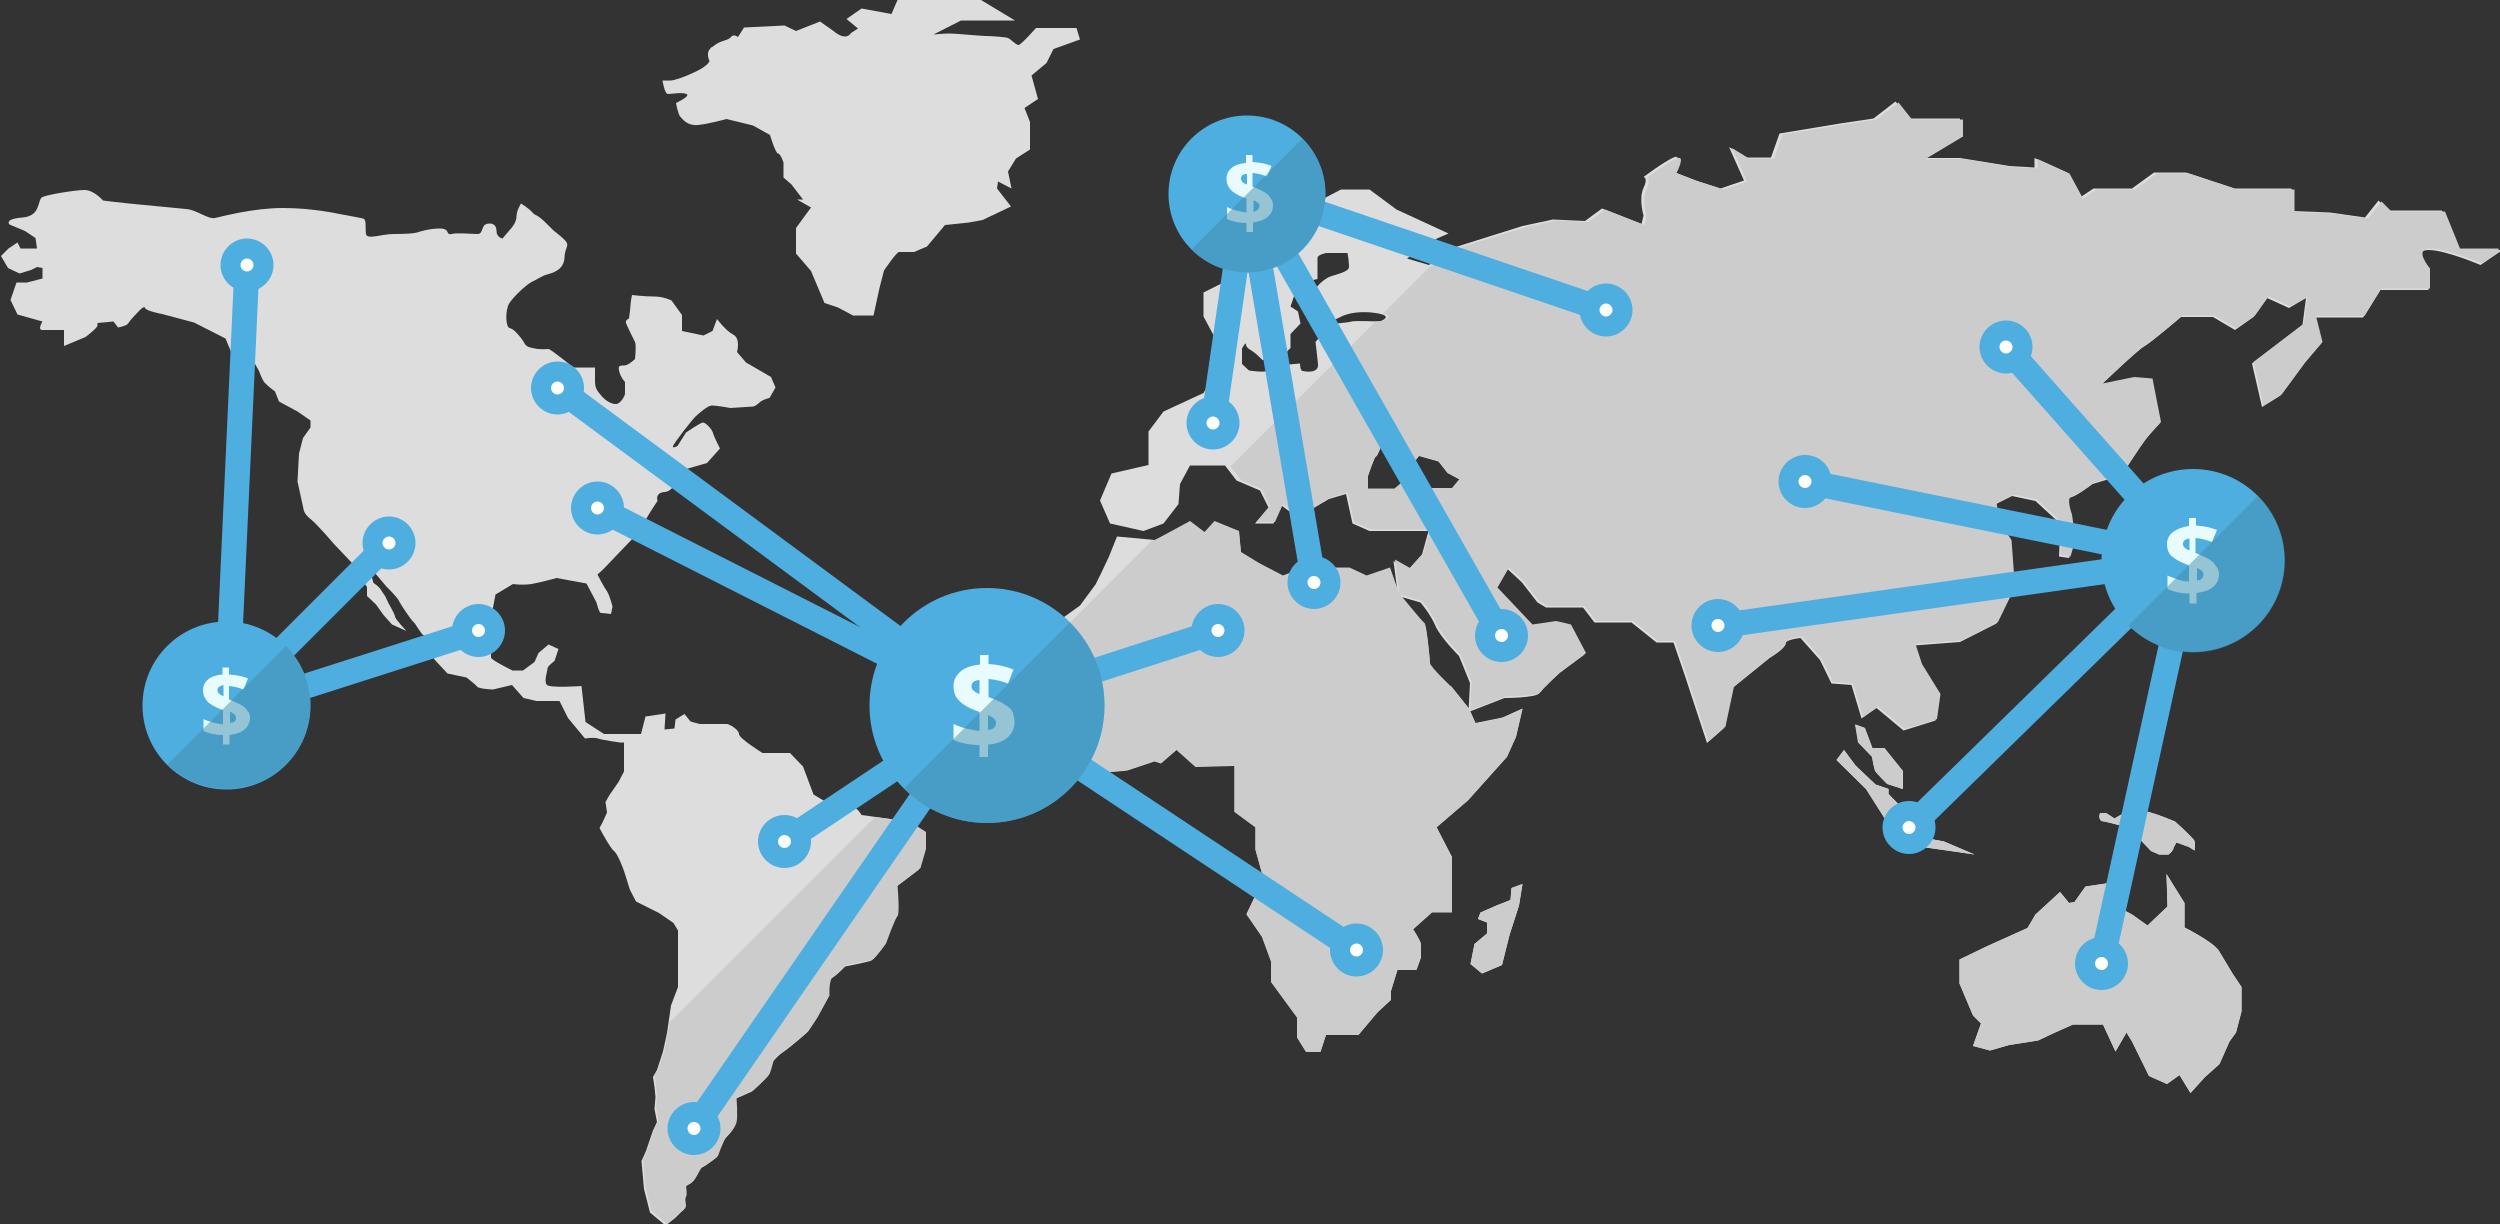 <?xml version="1.0" encoding="utf-8"?>
<!-- Generator: Adobe Illustrator 18.1.1, SVG Export Plug-In . SVG Version: 6.00 Build 0)  -->
<svg version="1.1" id="Layer_1" xmlns="http://www.w3.org/2000/svg" xmlns:xlink="http://www.w3.org/1999/xlink" x="0px" y="0px"
	 width="500px" height="244.9px" viewBox="0 128.1 500 244.9" enable-background="new 0 128.1 500 244.9" xml:space="preserve">
<rect x="0" y="128.1" width="500" height="244.9" fill="#333333" stroke="none"/>
<g id="Map">
	<g>
		<polygon fill="#CCCCCC" points="436.5,165 435.7,165 435.7,165.6 		"/>
		<g>
			<path fill="#DDDDDD" d="M491.4,177.6l-3-7.4h-10.7l-2-2l-2.7,3.4l-7-1l-7.7-0.3v-4.5h-11.4l-9.7-3.2h-2.7h-3.7l-4.4,3.2h-7.7
				l-2.7,1.8l-2.7-5l-6.4-2.9v1.9l-5-0.3l-9.9-1.6h-7.5l7.5-4.5v-3.4h-10.2l-2.7-3.4l-4.4,3.4l-6.7,1l-12.1,2l-1.7,4.8h-5l-3.4-2.1
				l3,6.7l-4.7,1.6l-5-1.6l-4.4-1.7c0,0,2-3.8,0-2.9s-6,3.9-6,3.9s1,0.1,0,2.2c-1,2.1,0,5.5,0,5.5l-0.4,1.7l-7.9-3.1l-3.4,2.5
				l-6.4-0.3l-6.1,1.3l-14,4.4l-4.7,3.4l-4.4-1.3l6-4l2.3-1l-10.4-4.8l-5.4-4h-5.7l-7.7,4c0,0-6.4,3.1-6.7,4.8
				c-0.3,1.7-4.4,3.7-4,4.7c0.3,1-0.7,3.4-0.7,3.4l-5,2l-3.4,1.7v4.8l3,5.6l1,3l-4,6.7l-8,3.7l-3,4v6.7l-7.4,1.7l-2.3,5.4l2,4.6
				l6.7,1.5l4-1.5l3-3.9l0.3-4l2-3.7h7l2.3,3l4.7,2l1.7,3.4l-2.7,3.2h3.7l1.6-3.6l4.8,3.6l1.3-2.9l3.4-2l3.4-1l1.3,5.9l3.4,1.5h5.4
				h6.4l-1.3,4.7l-2.7,3l-3-1.7l0.9,7l4.5,1.3c0,0,2,2.3,3,4.7c1,2.3,4.7,6,4.7,6l2.2,5.4l-0.3,5.8l7.2-2.8c0,0,6.4,0,7-1
				c0.7-1,4-4,4-4l5-3.7l-3-5.7l-3-0.7l-4.7,0.7l-7-7.4l2.3-4l2.9,2.7l3.1,4l1.7,1h7.4l2.3,3h7.4l5,4h3.4l2.3,6.7l4.4,13.4l3.4-3
				l1.7-8l7.4-6c0,0,3-1.7,3-2.7s3.2-1.3,3.2-1.3l3.9,4.4l2.3,4.7l4,0.3l2,6.7l3-2.1l5.4,4.5l6.4-2l0.7-5l-3.7-6l-1.3-4l9.2-0.7
				l7.3-3.7l3.4-7l-0.7-9.4l-2.3-3.5L399,229l3.4-1.7l4.7,1l5,4.6l-0.3,6.5l2,0.3l1-3.4l-0.7-5c0,0-1.3-3.4,0-3.7s4.4-2.7,4.4-2.7
				l5.7-1.7c0,0,3.7-5.7,4.7-7s3-3.4,3-3.4l-1.7-8.7l-3.7-0.3l-6.3,1.3c0,0,7.3-7,8.6-7.7c1.3-0.7,7.4-5.9,7.4-5.9h6.4l4.4,2.6
				l3.7-2.6l2.7-3.8l4.4,2l3.4-2l-0.7,5.4l-10.1,7.7l2,8.7l3.7-2.3l4.7-6.4l3.4-4l-1.3-5.2h5.7h4l3.4-5.5h9.7v-4c0,0-3.4-4,0-4
				s10.4,3,10.4,3l4.4-3h-9.1V177.6z M270.3,192.4c-0.5,0.2-4.1,0.5-4.1,0.5v2l-1.6-0.2l-1.5,1.8c0,0,0.3,2.4,0.5,4.4
				s-2.6,1.5-3.1,1.4s-0.5-1.5-0.5-1.5l-2.3,0.2l-3.3,0.7c0,0,0,0-0.7,0.5s-3.9,0-3.9,0l-1.4-1.3v-3.1c0,0,0.8-1.5,0.8-0.8
				c0,0.7,1,1.1,1.5,1.5c0.5,0.3,1.8,1.6,1.8,1.6l4-0.8l1.6-1.6v-2.8l2-2.1l-0.5-2.4l-1.5-1l1-2.9l0.8-1.8l3.6-0.8v-1.3
				c0,0,0-2.3,0-2.9c0-0.7,1.8-1,1.8-1h4.2c0,0,0.3,1.6,0.3,2.8c0,1.1-3.3,1.6-4.2,2.1s-2.3,1.6-2.8,2.9s0.5,1.6,0.7,2.6
				s0.8,2.4,0.8,2.4s1,0.7,1.8,0.7s1.5-0.5,2-0.7c0.5-0.3,2.9-1.4,7-0.8c4.1,0.6,0.8,1.7,0.8,1.7S270.8,192.2,270.3,192.4z
				 M290.5,225.8h-4.9l-2.4-1.1l-2.4-0.3l-1.8,1.5h-3h-2.4v-2.6c0,0,1.3-3.9,1.6-3.9c0.3,0,1.1-2.3,1.1-2.3l0.7-1.5l2.2,2.1l0.5,3
				l2.3,0.9l1.8-2.3l3.9,1.1l1.8,2.3l2.4,1.3L290.5,225.8z"/>
			<path fill="#DDDDDD" d="M178.7,292l-6.4-0.9c0,0-0.8-1.5-1.7-1.5s-4.4-0.5-4.4-0.5l-3.5-2.1l-2.1-5.6l-2.6-2.7h-5.5
				c0,0-4.7-2.9-4.7-3.8s-2-2-2.4-2s-5.5,0-5.5,0l-1.8-0.5l-1.2-1.5l-1.8,1.1l-0.2,1.8l-2,0.2l0.2-3.2l-4,0.6l-0.9,3.5h-2.7h-4.7
				l-3.7-2.4l-0.8-7.2c0,0-6.6,0.5-7-0.3c-0.5-0.8,0.2-2.7,0.2-3.2s1.4-1.5,1.4-1.5l0.8-2.4l-2-0.9l-2,1.7l-0.8,1.8l-2.3,1.7h-2.1
				c0,0-4.3-2.1-4.3-2.6s0-1.8,0-1.8v-6.1l0.9-4.7l3.5-2.1c0,0,1.8,0.3,3.7,0c1.8-0.3,5-1.2,5-1.2l6,1.1l2,3.8c0,0,0.5,2.1,0.9,2.1
				c0.5,0,2,0.2,2,0.2l0.3-1.5c0,0-0.6-2.4-1.2-3.2s-1.8-3.2-1.8-3.2l1.2-1.1l6.6-6.9c0,0,0.8-0.2,1.1-1.4c0.3-1.2,3.1-5.3,3.1-5.3
				s-0.6-1.7,1.5-1.8c2.1-0.2,3.2-4.3,3.2-4.3l5.2-1.5l2.6-2.9c0,0-1.2-2.3-1.4-3.1c-0.2-0.8-1.5-2.1-2-2.1s-3.4,2-3.4,2l-1.7,2.7
				c0,0-1.1,0.6-0.9,0s4-5.5,4.6-6s2.3-2.1,3.2-2.1s3.7,0.5,3.7,0.5l4.6-0.3c0,0,0.6-0.2,1.2-0.8c0.6-0.6,2-0.9,2-0.9l1.2-2.1
				l-0.9-2.1l-5-2.9l-1.8-2.1c0,0,0.8-2.7-0.8-3.5c-1.5-0.8-3.2-3.1-3.2-3.1l-0.9,2.4l-1.8,0.9l-4.3-0.9v-3.2l-2.1-2.9
				c0,0-1.5-0.8-3.5-0.8s-4.4-0.3-4.4-0.3s-0.3,1.5-0.3,2s-0.3,2.7-0.3,2.7s-0.8,0.3-0.6,0.9c0.2,0.6,1.5,3.2,1.8,3.8
				c0.3,0.6,0,3.4,0,3.4s-0.9,0.9-1.7,1.2s-1.8-0.3-1.5,1.1c0.3,1.4,1.2,2.3,1.2,2.3s0,1.8,0,2.3s-0.9,2-1.7,2.1s-2-0.5-2.9-1.5
				c-0.9-1.1-1.4-1.5-1.4-3.1c0-1.6,0-2.7,0-2.7h-4.3c0,0-4.6-3.7-5-3.7c-0.5,0-1.5,0.2-3.2-0.2c-1.7-0.3-1.4-0.9-2.3-2
				c-0.9-1.1-1.5-1.8-2.3-2c-0.8-0.2-0.9-3.7,0-5c0.9-1.4,3.5-3.8,4.6-4.3s1.8-1.1,2.9-1.4c1.1-0.3,3.4-0.9,3.5-3.4s1.5-2.3-0.6-4.1
				c-2.1-1.8-0.6-0.3-2.9-2.6s-2.1-1.4-2.9-2.3s-2.3-1.8-2.3-1.8s-0.9,1.4-0.9,2.6s-1.1,2.4-1.1,2.4l-1.7,2c0,0-1.2-0.2-1.2-1.5
				s-0.9-1.7-2-1.4s-0.6,2-1.8,2s-4-0.3-5.2,0s-0.2-1.1-2.3-1.1c-2.1,0-4,0.6-4.6,0.8s-2.4,0.3-4.7,0.3c-2.3,0-5.3,1.2-5.5,0
				s0.2-2.9-0.6-3.1c-0.8-0.2-4.7-0.9-4.7-0.9s-5.3-1.2-11.3-1.2s-12.2,1.7-13.6,2c-1.4,0.3-3.8-1.7-5.8-1.8
				c-2-0.2-8.4-0.8-11.4-1.1c-3.1-0.3-5.2-0.6-5.2-0.6s-1.8-2.1-3.7-2.1c-1.8,0-7.3,0.9-8.4,1.4s-0.2,3.8-4,4.1
				c-3.8,0.3-2.6,1.4-2.6,1.4l3.1,1.3l2.1,1.4l0.3,2.1H4.1l-0.6-1.2l-1.8,1.2l-1.5,1.5l1.4,2.4l2.3,1.1l2.3-0.7l1.2-0.6l1.1,0.2v2.1
				l-3.1,0.8H3.3l-1.2,3.5l1.4,2.9l5,1.4c0,0-1.1,1.7,0,1.7s4.3,0,4.3,0v2.1v1.1l4.3-1.8c0,0,2.4-1.8,2.4-2.3s0-0.5,0-0.5l3.2-0.3
				l0.9,1.2c0,0,1.8-0.3,2.1-0.9c0.3-0.6,2.1-2.4,2.1-2.4s1.1-1.2,1.2-0.6c0.2,0.6,3.4,1.2,3.4,1.2l6.4,1.7l6.3,3.2l2.3,5.5l1.2,3.4
				H50v-5.6l1.8,3.2c0,0,0.6,1.7,1.1,2.3s2.1,1.8,2.1,1.8l0.8,2l3.7,2l2.6,1.8v1.4l-1.5,2.1l-0.8,3.1l-0.3,5.6l1.2,5.5
				c0,0,0,0.9,1.4,2s4.6,4.9,4.6,4.9l3.8,4l1.7,2.9l1.2,1.8v1.8l1.8,1.7l1.5,2.1l1.7,1.9l2.9,1.3c0,0-2.3-2.4-2.3-2.9
				s-1.4-2.7-1.7-3.5c-0.3-0.8-0.3-0.5-0.9-1.5c-0.6-1.1-1.7-1.7-1.7-1.7l-0.6-2.1l-0.2-1.2l3.2,3.8c0,0,2.6,2.6,2.7,3.1
				c0.2,0.5,2.4,3.8,2.9,4.2s1.5,2.5,2.1,2.7c0.6,0.2,2,2.4,2,2.4v2.3l2.7,2.9l3.8,0.8c0,0,1.8,1.4,2.1,1.8c0.3,0.5,3.2,0.6,3.2,0.6
				l3.8-0.9l2.3,2.6l2.6,0.6h4.6l1.7,3.4l3.4,4.1c0,0,1.8-0.3,2.6,0c0.8,0.3,4.4,0.8,4.4,0.8h0.8v5.8l-1.1,2.1l-1.8,2.6l-0.8,1.4
				l0.3,2.1l-0.9,2l-0.6,1.1c0,0,2.1,4,2.9,4.6s2,4,2,4l1.2,3.8l1.2,2.3l4.6,2.3l2.9,2l0.9,1.5v11.3l-1.4,3.7l-0.8,5.5l-0.8,3.7
				l-1.2,3.7l-0.8,1.4l0.3,2l0.2,2l-0.2,2.4l0.5,2.6l-0.8,1.7l-1.4,4.1l-0.9,2l0.5,5.6l1.2,4.7l3.1,2.6l1.8-1.4l1.4-1.4
				c0,0,0.6-0.3,0.6-0.9c0-0.6-0.3-1.2,0-1.7s0-2.1,0-2.1s0.3-0.5,1.2-0.9c0.9-0.5,1.7-3.1,2.3-3.2c0.6-0.2,2.9-2,2.9-2
				s1.1-3.2,1.7-3.8c0.6-0.6,1.7-1.8,2-2.9s0-5,0-5l3.4-1.5c0,0,2.9-2.6,3.2-3.2c0.3-0.6,0.8-2.6,0.8-2.6s0.8-1.1,2.1-2
				c1.4-0.9,4.9-4,4.9-4l1.8-2.7l2.4-4.4c0,0-0.2-3.4,0.8-3.8c0.9-0.5,2.6-2.3,2.6-2.3s4.7-0.9,5.3-1.2c0.6-0.3,2.6-3.1,2.6-3.1
				s1.8-5,2.3-5.5s0-6.1,0-6.1l4.6-3.5l1.1-3.8v-3.4l-3.1-2L178.7,292z"/>
			<path fill="#DDDDDD" d="M206.3,143.2l3-2.5l1.4-2.8l5.3-1.9l-0.7-2.3h-8.1c0,0-3,3.4-3.5,3.4s-1.6-1.2-2.1-1.4
				c-0.5-0.2-3.4-0.4-4.4-0.4s-6-0.5-7.3-0.5c-1.2,0-3.2,0.2-3.2,0.2l5.5-2.8h6.7h4.1l-6.8-4.1h-9.6h-7.1l-1.2,2.8l-6-1.1l-3,2.1
				l2.3,1.9l-1.4,0.9c0,0-0.9,1.8-3.5-0.4c-2.7-1.9-2.7-1.9-2.7-1.9l-4.8,1.9l-2.3-1.1l-8.1,0.4l-1.2,1.9c0,0-0.9-0.7-1.4,0
				c-0.5,0.7-2.1,0.7-3.2,1.6c-1.1,0.9-0.4,0-1.1,0.9c-0.7,0.9,0,2.3,0,2.3s-0.2,0.9-2.7,2.1s-4.4,1.8-5.1,1.8c-0.7,0-1.6,0-1.6,0
				s0.4,2.7,1.1,2.7c0.7,0,2.8-0.4,3.7,0c0.9,0.4-2.1,1.8-2.1,1.8s0.4,2.3,0.9,2.8s1.4,1.8,3.5,1.6s5.7-1.2,5.7-1.2l5.3,1.3l3.4,1.9
				c0,0,1.1,3.7,1.6,3.7s1.1,1.8,1.1,1.8v3l1.6,1.4l2.3,3h-1.2l2.8,1.6l-3,4.1v5.1l3,3.5l2.7,6.4l2.7,0.9l3,1.6h1.6h2.5l1.2-5.5
				l0.9-3.5c0,0,2.5-3.7,3-3.7s3,0,3,0l2.6-1.1l3.6-4.3l4.8-0.5l2.7-0.5l5.7-2.7l-2.8-3.6l0.2-1.4l2.7,1.4l-0.7-3.4l1.6-2.6l2.8-1.8
				v-5.5l-1.1-2.8l2.7-1.8L206.3,143.2z"/>
			<path fill="#DDDDDD" d="M443.8,318.3c-1.1-1.8-6.9-4.7-6.9-4.7v-4.9l-3.6-5.8l0.2,6.5l-4,3.8l-3.1-2.2l-3.4-1.8l2.2-2l-0.7-2.9
				l-7.4,1.1l-2.2,3.1l-1.1,0.2l-1.8-2.2l-4.9,4.5l-1.6,2.7l-8,3.6l-5.6,2.7v4.8l2.7,6.4l1.6,1.6l-1.6,4.5l3.4,0.9l3.8-1.1l5.8-0.9
				l3.4-1.6l3.6-1.6h6l2.5,5.4l2.2-3.8l1.1,1.8l3.4,6.9l3.6,1.6l2.5-1.8l2.2,3.6l2.8-3.1l3-2.7l2-4.5l1.3-1.8l1.1-4.2v-4.9l-1.8-2.7
				C446.4,322.6,444.9,320.1,443.8,318.3z"/>
			<path fill="#DDDDDD" d="M286,261.1c0-0.7-0.7-7.8-1.1-8s-5.1-6-5.1-6L278,242l-4.7,1.6l-3.4-1.6h-9.2l-4.1,1.6l-4.8-2.5l-3.6-2.2
				l-0.4-4.2l-4.9-2l-2,2.2l-2.9-2.2l-7,3.4l-7.6-0.7l-1.6,4l-1.6,3.4l-1.1,2.2l-3.1,4.2l-4.3,3.1l-3.1,5.6l1.1,3.1l-1.1,3.8v4.4
				l3.4,3.6l1.9,5.1c0,0,3.9,3.6,5.3,4.2c1.3,0.7,6.3,0,6.3,0l5.4-1.8l1.3,0.4l3.1-2.7l3.8,3.4l7.8-0.2v9.2l4.2,3.1v4.5l1.3,4.7
				l-1.1,4l-2,4.2l3.1,4.5l1.8,4.9v4.1l2.7,3.7l2.5,3.4v4l1.8,2.9h2.9l1.1-3.4h6.5l3.8-4.5l2.7-2.5v-1.8l1.3-4.2h3.8l0.9-2.5
				c0,0,0-1.8,0-2.5s-1.6-3.1-1.6-3.1l3.8-3.4h4v-3.4v-7.6l-3.1-6l6.3-5.4l7.8-8.7l1.8-4l1.3-5.6l-4,1.8l-5.4,1.1l-1.3-2.9l-3.6-4.5
				C290.2,265.8,286,261.8,286,261.1z"/>
			<polygon fill="#DDDDDD" points="302.1,308.1 299.3,309.2 296.1,310.6 295.6,311.9 297.4,312.6 297.4,314.8 294.9,316.9 
				294.1,320.9 296.4,322.8 300.4,321.1 301.9,315.1 303.8,309.2 304.5,304.9 302.3,305.7 			"/>
			<path fill="#DDDDDD" d="M375.1,282.3c0.2,0.4,2.4,2.6,2.4,2.6l3.1,1v-3.6l-3.7-4.6h-2.4l-1.5-4l-1.9-0.7l0.6,3.6l2.7,2.9
				C374.4,279.4,374.8,281.9,375.1,282.3z"/>
			<polygon fill="#DDDDDD" points="388.8,296.4 382.9,295.3 381.7,291 377.7,286.9 377.7,285.9 375.1,285 371.1,281.2 368.8,278.1 
				367.3,280.1 373.2,285.9 377.9,293.3 382.2,297.2 388,298 394.9,299 			"/>
			<path fill="#DDDDDD" d="M426.6,293.9l1.7,2.4l1.9,2l1.6,0.7h1.9c0,0,0.7-0.5,0.9-1c0.1-0.5,0.7-1.4,0.7-1.4l2.5,0.9l1.1,0.7
				c0,0,0.2-1.2,0-1.9c-0.2-0.6-3.9-3.9-3.9-3.9s-3.4-1.4-4.6-1.7c-1.2-0.4-3.9-1-3.9-1l-3.6,2.1l-1.7-1.1H420c0,0-0.6,1.4,0.6,1.6
				C421.7,292.5,426.6,293.9,426.6,293.9z"/>
		</g>
		<path fill="none" d="M268.1,191.2c-0.5,0.3-1.1,0.7-2,0.7c-0.8,0-1.8-0.7-1.8-0.7s-0.7-1.4-0.8-2.4c-0.2-1-1.2-1.3-0.7-2.6
			c0.5-1.3,1.8-2.4,2.8-2.9s4.2-1,4.2-2.1c0-1.1-0.3-2.8-0.3-2.8h-4.2c0,0-1.8,0.3-1.8,1s0,2.9,0,2.9v1.3l-3.6,0.8l-0.8,1.8l-1,2.9
			l1.5,1l0.5,2.4l-2,2.1v2.8l-1.6,1.6l-4,0.8c0,0-1.3-1.3-1.8-1.6c-0.5-0.3-1.6-0.8-1.5-1.5c0-0.7-0.8,0.8-0.8,0.8v3.1l1.4,1.3
			c0,0,3.3,0.5,3.9,0c0.7-0.5,0.7-0.5,0.7-0.5l3.3-0.7l2.3-0.2c0,0,0,1.4,0.5,1.5c0.5,0.1,3.3,0.6,3.1-1.4c-0.2-2-0.5-4.4-0.5-4.4
			l1.5-1.8l1.6,0.2v-2c0,0,3.6-0.3,4.1-0.5c0.3-0.1,2.6-0.2,4.1-0.3l1.6-1.6c-0.3-0.1-0.6-0.1-0.9-0.2
			C271,189.8,268.5,190.9,268.1,191.2z"/>
		<path fill="#CCCCCC" d="M252.3,225.9l1.7,3.4l-2.7,3.2h3.7l1.6-3.6l4.8,3.6l1.3-2.9l3.4-2l3.4-1l1.3,5.9l3.4,1.5h5.4h6.4l-1.3,4.7
			l-2.7,3l-3-1.7l0.9,7l4.5,1.3c0,0,2,2.3,3,4.7c1,2.3,4.7,6,4.7,6l2.2,5.4l-0.3,5.8l7.2-2.8c0,0,6.4,0,7-1c0.7-1,4-4,4-4l5-3.7
			l-3-5.7l-3-0.7l-4.7,0.7l-7-7.4l2.3-4l2.9,2.7l3.1,4l1.7,1h7.4l2.3,3h7.4l5,4h3.4l2.3,6.7l4.4,13.4l3.4-3l1.7-8l7.4-6
			c0,0,3-1.7,3-2.7s3.2-1.3,3.2-1.3l3.9,4.4l2.3,4.7l4,0.3l2,6.7l3-2.1l5.4,4.5l6.4-2l0.7-5l-3.7-6l-1.3-4l9.2-0.7l7.3-3.7l3.4-7
			l-0.7-9.4l-2.3-3.5l-0.7-3.9l3.4-1.7l4.7,1l5,4.6l-0.3,6.5l2,0.3l1-3.4l-0.7-5c0,0-1.3-3.4,0-3.7s4.4-2.7,4.4-2.7l5.7-1.7
			c0,0,3.7-5.7,4.7-7s3-3.4,3-3.4l-1.7-8.7l-3.7-0.3l-6.3,1.3c0,0,7.3-7,8.6-7.7c1.3-0.7,7.4-5.9,7.4-5.9h6.4l4.4,2.6l3.7-2.6
			l2.7-3.8l4.4,2l3.4-2l-0.7,5.4l-10.1,7.7l2,8.7l3.7-2.3l4.7-6.4l3.4-4l-1.3-5.2h5.7h4l3.4-5.5h9.7v-4c0,0-3.4-4,0-4s10.4,3,10.4,3
			l3.3-2.3v-0.7H492l-3-7.4h-10.7l-2-2l-2.7,3.4l-7-1l-7.7-0.3V166h-11.4l-9.7-3.2h-2.7h-3.7L427,166h-7.7l-2.7,1.8l-2.7-5l-6.4-2.9
			v1.9l-5-0.3l-9.9-1.6h-7.5l7.5-4.5V152h-10.2l-2.7-3.4l-4.4,3.4l-6.7,1l-12.1,2l-1.7,4.8h-5l-3.4-2.1l3,6.7l-4.7,1.6l-5-1.6
			l-4.4-1.7c0,0,2-3.8,0-2.9c-2,0.9-6,3.9-6,3.9s1,0.1,0,2.2s0,5.5,0,5.5l-0.4,1.7L321,170l-3.4,2.5l-6.4-0.3l-6.1,1.3l-14,4.4
			l-4.7,3.4l-0.2-0.1l-9.6,9.6c2.5,0.6-0.1,1.5-0.1,1.5s-0.6,0-1.4,0.1l-29,29l2.2,2.8L252.3,225.9z M273.6,223.2
			c0,0,1.3-3.9,1.6-3.9c0.3,0,1.1-2.3,1.1-2.3l0.7-1.5l2.2,2.1l0.5,3l2.3,0.9l1.8-2.3l3.9,1.1l1.8,2.3l2.4,1.3l-1.5,1.8h-4.9
			l-2.4-1.1l-2.4-0.3l-1.8,1.5H276h-2.4V223.2z"/>
		<path fill="#CCCCCC" d="M132.9,338.1l-1.2,3.7l-0.8,1.4l0.3,2l0.2,2l-0.2,2.4l0.5,2.6l-0.8,1.7l-1.4,4.1l-0.9,2l0.5,5.6l1.2,4.7
			l3.1,2.6l1.8-1.4l1.4-1.4c0,0,0.6-0.3,0.6-0.9c0-0.6-0.3-1.2,0-1.7s0-2.1,0-2.1s0.3-0.5,1.2-0.9c0.9-0.5,1.7-3.1,2.3-3.2
			c0.6-0.2,2.9-2,2.9-2s1.1-3.2,1.7-3.8c0.6-0.6,1.7-1.8,2-2.9c0.3-1.1,0-5,0-5l3.4-1.5c0,0,2.9-2.6,3.2-3.2
			c0.3-0.6,0.8-2.6,0.8-2.6s0.8-1.1,2.1-2c1.4-0.9,4.9-4,4.9-4l1.8-2.7l2.4-4.4c0,0-0.2-3.4,0.8-3.8c0.9-0.5,2.6-2.3,2.6-2.3
			s4.7-0.9,5.3-1.2c0.6-0.3,2.6-3.1,2.6-3.1s1.8-5,2.3-5.5s0-6.1,0-6.1l4.6-3.5l1.1-3.8v-3.4l-3.1-2l-3.4-0.5l-3.7-0.5l-41.1,41.1
			l-0.3,1.9L132.9,338.1z"/>
		<path fill="#CCCCCC" d="M443.8,318.3c-1.1-1.8-6.9-4.7-6.9-4.7v-4.9l-3.6-5.8l0.2,6.5l-4,3.8l-3.1-2.2l-3.4-1.8l2.2-2l-0.7-2.9
			l-7.4,1.1l-2.2,3.1l-1.1,0.2l-1.8-2.2l-4.9,4.5l-1.6,2.7l-8,3.6l-5.6,2.7v4.8l2.7,6.4l1.6,1.6l-1.6,4.5l3.4,0.9l3.8-1.1l5.8-0.9
			l3.4-1.6l3.6-1.6h6l2.5,5.4l2.2-3.8l1.1,1.8l3.4,6.9l3.6,1.6l2.5-1.8l2.2,3.6l2.8-3.1l3-2.7l2-4.5l1.3-1.8l1.1-4.2v-4.9l-1.8-2.7
			C446.4,322.6,444.9,320.1,443.8,318.3z"/>
		<path fill="#CCCCCC" d="M209.7,261.1l-1.1,3.8v4.4l3.4,3.6l1.9,5.1c0,0,3.9,3.6,5.3,4.2c1.3,0.7,6.3,0,6.3,0l5.4-1.8l1.3,0.4
			l3.1-2.7l3.8,3.4l7.8-0.2v9.2l4.2,3.1v4.5l1.3,4.7l-1.1,4l-2,4.2l3.1,4.5l1.8,4.9v4.1l2.7,3.7l2.5,3.4v4l1.8,2.9h2.9l1.1-3.4h6.5
			l3.8-4.5l2.7-2.5v-1.8l1.3-4.2h3.8l0.9-2.5c0,0,0-1.8,0-2.5c0-0.7-1.6-3.1-1.6-3.1l3.8-3.4h4v-3.4v-7.6l-3.1-6l6.3-5.4l7.8-8.7
			l1.8-4l1.3-5.6l-4,1.8l-5.4,1.1l-1.3-2.9l-3.6-4.5c0,0-4.2-4-4.2-4.7s-0.7-7.8-1.1-8s-5.1-6-5.1-6l-1.8-5.1l-4.7,1.6l-3.4-1.6
			h-9.2l-4.1,1.6l-4.8-2.5l-3.6-2.2l-0.4-4.2l-4.9-2l-2,2.2l-2.9-2.2l-7,3.8h-0.5l-21.8,21.8l-0.1,0.1L209.7,261.1z"/>
		<polygon fill="#CCCCCC" points="302.1,308.1 299.3,309.2 296.1,310.6 295.6,311.9 297.4,312.6 297.4,314.8 294.9,316.9 
			294.1,320.9 296.4,322.8 300.4,321.1 301.9,315.1 303.8,309.2 304.5,304.9 302.3,305.7 		"/>
		<path fill="#CCCCCC" d="M374.4,279.4c0,0,0.4,2.5,0.6,2.9c0.2,0.4,2.4,2.6,2.4,2.6l3.1,1v-3.6l-3.7-4.6h-2.4l-1.5-4L371,273
			l0.6,3.6L374.4,279.4z"/>
		<polygon fill="#CCCCCC" points="388.8,296.4 382.9,295.3 381.7,291 377.7,286.9 377.7,285.9 375.1,285 371.1,281.2 368.8,278.1 
			367.3,280.1 373.2,285.9 377.9,293.3 382.2,297.2 388,298 394.9,299 		"/>
		<path fill="#CCCCCC" d="M420.6,292.4c1.1,0.1,6,1.5,6,1.5l1.7,2.4l1.9,2l1.6,0.7h1.9c0,0,0.7-0.5,0.9-1c0.1-0.5,0.7-1.4,0.7-1.4
			l2.5,0.9l1.1,0.7c0,0,0.2-1.2,0-1.9c-0.2-0.6-3.9-3.9-3.9-3.9s-3.4-1.4-4.6-1.7c-1.2-0.4-3.9-1-3.9-1l-3.6,2.1l-1.7-1.1H420
			C420.1,290.8,419.5,292.3,420.6,292.4z"/>
	</g>
</g>
<g id="Points">
	<line fill="none" stroke="#4EAEE0" stroke-width="5" stroke-miterlimit="10" x1="49.4" y1="181.1" x2="45.3" y2="270.4"/>
	<line fill="none" stroke="#4EAEE0" stroke-width="5" stroke-miterlimit="10" x1="77.8" y1="236.7" x2="44.7" y2="269.8"/>
	<line fill="none" stroke="#4EAEE0" stroke-width="5" stroke-miterlimit="10" x1="95.7" y1="254.3" x2="45.3" y2="270.4"/>
	<g>
		<circle fill="#4EAEE0" cx="45.3" cy="269.2" r="16.8"/>
		<g>
			<path fill="#E8FCFF" d="M50,271.6c0,1-0.4,1.8-1.1,2.4c-0.7,0.6-1.7,0.9-3,1.1v1.9h-1.3v-1.9c-1.5,0-2.8-0.3-3.9-0.8v-2.4
				c0.5,0.3,1.2,0.5,1.9,0.7c0.8,0.2,1.4,0.3,2,0.4v-2.9l-0.6-0.2c-1.2-0.5-2.1-1-2.6-1.6c-0.5-0.6-0.8-1.3-0.8-2.1
				c0-0.9,0.3-1.6,1-2.2c0.7-0.6,1.7-0.9,2.9-1v-1.4h1.3v1.4c1.4,0.1,2.7,0.3,3.8,0.8l-0.9,2.2c-1-0.4-1.9-0.6-2.9-0.7v2.7
				c1.2,0.5,2.1,0.9,2.6,1.2c0.5,0.3,0.9,0.7,1.1,1.1C49.8,270.5,50,271,50,271.6z M43.5,266.1c0,0.3,0.1,0.5,0.3,0.7
				c0.2,0.2,0.5,0.4,0.9,0.5v-2.2C43.9,265.3,43.5,265.6,43.5,266.1z M47.2,271.7c0-0.3-0.1-0.5-0.3-0.7c-0.2-0.2-0.5-0.4-0.9-0.6
				v2.3C46.8,272.6,47.2,272.3,47.2,271.7z"/>
		</g>
		<path opacity="0.5" fill="#438CAD" enable-background="new    " d="M57.2,281c-6.5,6.5-17.2,6.5-23.7,0
			c7.5-7.5,16.6-16.6,23.7-23.7C63.7,263.9,63.7,274.5,57.2,281z"/>
	</g>
	<line fill="none" stroke="#4EAEE0" stroke-width="5" stroke-miterlimit="10" x1="119.5" y1="229.7" x2="197.4" y2="269.2"/>
	<line fill="none" stroke="#4EAEE0" stroke-width="5" stroke-miterlimit="10" x1="111.5" y1="205.7" x2="197.4" y2="269.2"/>
	<line fill="none" stroke="#4EAEE0" stroke-width="5" stroke-miterlimit="10" x1="156.9" y1="296.4" x2="196.8" y2="269.8"/>
	<line fill="none" stroke="#4EAEE0" stroke-width="5" stroke-miterlimit="10" x1="196.8" y1="269.8" x2="138.8" y2="353.8"/>
	<line fill="none" stroke="#4EAEE0" stroke-width="5" stroke-miterlimit="10" x1="243.6" y1="254.3" x2="197.4" y2="269.2"/>
	<line fill="none" stroke="#4EAEE0" stroke-width="5" stroke-miterlimit="10" x1="271.3" y1="318.2" x2="197.4" y2="269.2"/>
	<line fill="none" stroke="#4EAEE0" stroke-width="5" stroke-miterlimit="10" x1="249.4" y1="165.8" x2="242.6" y2="212.8"/>
	<line fill="none" stroke="#4EAEE0" stroke-width="5" stroke-miterlimit="10" x1="249.4" y1="165.8" x2="262.8" y2="244.7"/>
	<line fill="none" stroke="#4EAEE0" stroke-width="5" stroke-miterlimit="10" x1="249.4" y1="165.8" x2="300.3" y2="255.3"/>
	<line fill="none" stroke="#4EAEE0" stroke-width="5" stroke-miterlimit="10" x1="249.4" y1="165.8" x2="321.2" y2="190.2"/>
	<line fill="none" stroke="#4EAEE0" stroke-width="5" stroke-miterlimit="10" x1="401.2" y1="197.5" x2="439" y2="240.2"/>
	<line fill="none" stroke="#4EAEE0" stroke-width="5" stroke-miterlimit="10" x1="361" y1="224.4" x2="439" y2="240.2"/>
	<line fill="none" stroke="#4EAEE0" stroke-width="5" stroke-miterlimit="10" x1="343.6" y1="253.3" x2="436.5" y2="240.2"/>
	<line fill="none" stroke="#4EAEE0" stroke-width="5" stroke-miterlimit="10" x1="381.9" y1="293.6" x2="436.5" y2="240.2"/>
	<line fill="none" stroke="#4EAEE0" stroke-width="5" stroke-miterlimit="10" x1="420.3" y1="320.8" x2="438.2" y2="239.3"/>
	<g>
		<g>
			<path fill="#FFFFFF" d="M95.7,257.6c-1.8,0-3.3-1.5-3.3-3.3s1.5-3.3,3.3-3.3s3.3,1.5,3.3,3.3S97.5,257.6,95.7,257.6z"/>
			<path fill="#4EAEE0" d="M95.7,252.9c0.7,0,1.3,0.6,1.3,1.3s-0.6,1.3-1.3,1.3c-0.7,0-1.3-0.6-1.3-1.3S95,252.9,95.7,252.9
				 M95.7,248.9c-2.9,0-5.3,2.4-5.3,5.3s2.4,5.3,5.3,5.3s5.3-2.4,5.3-5.3C101,251.3,98.6,248.9,95.7,248.9L95.7,248.9z"/>
		</g>
		<g>
			<path fill="#FFFFFF" d="M111.5,209c-1.8,0-3.3-1.5-3.3-3.3c0-1.8,1.5-3.3,3.3-3.3s3.3,1.5,3.3,3.3
				C114.8,207.5,113.4,209,111.5,209z"/>
			<g>
				<path fill="#4EAEE0" d="M111.5,204.4c0.7,0,1.3,0.6,1.3,1.3s-0.6,1.3-1.3,1.3c-0.7,0-1.3-0.6-1.3-1.3S110.8,204.4,111.5,204.4
					 M111.5,200.4c-2.9,0-5.3,2.4-5.3,5.3s2.4,5.3,5.3,5.3s5.3-2.4,5.3-5.3S114.5,200.4,111.5,200.4L111.5,200.4z"/>
			</g>
		</g>
		<g>
			<path fill="#FFFFFF" d="M119.5,233c-1.8,0-3.3-1.5-3.3-3.3c0-1.8,1.5-3.3,3.3-3.3s3.3,1.5,3.3,3.3
				C122.8,231.5,121.3,233,119.5,233z"/>
			<g>
				<path fill="#4EAEE0" d="M119.5,228.4c0.7,0,1.3,0.6,1.3,1.3s-0.6,1.3-1.3,1.3s-1.3-0.6-1.3-1.3S118.8,228.4,119.5,228.4
					 M119.5,224.4c-2.9,0-5.3,2.4-5.3,5.3s2.4,5.3,5.3,5.3s5.3-2.4,5.3-5.3S122.4,224.4,119.5,224.4L119.5,224.4z"/>
			</g>
		</g>
		<g>
			<path fill="#FFFFFF" d="M156.9,299.7c-1.8,0-3.3-1.5-3.3-3.3c0-1.8,1.5-3.3,3.3-3.3s3.3,1.5,3.3,3.3
				C160.2,298.2,158.7,299.7,156.9,299.7z"/>
			<g>
				<path fill="#4EAEE0" d="M156.9,295.1c0.7,0,1.3,0.6,1.3,1.3c0,0.7-0.6,1.3-1.3,1.3s-1.3-0.6-1.3-1.3
					C155.6,295.7,156.2,295.1,156.9,295.1 M156.9,291.1c-2.9,0-5.3,2.4-5.3,5.3c0,2.9,2.4,5.3,5.3,5.3s5.3-2.4,5.3-5.3
					C162.2,293.5,159.8,291.1,156.9,291.1L156.9,291.1z"/>
			</g>
		</g>
		<g>
			<path fill="#FFFFFF" d="M138.8,357.1c-1.8,0-3.3-1.5-3.3-3.3c0-1.8,1.5-3.3,3.3-3.3s3.3,1.5,3.3,3.3
				C142.1,355.6,140.6,357.1,138.8,357.1z"/>
			<g>
				<path fill="#4EAEE0" d="M138.8,352.5c0.7,0,1.3,0.6,1.3,1.3c0,0.7-0.6,1.3-1.3,1.3s-1.3-0.6-1.3-1.3
					C137.5,353.1,138,352.5,138.8,352.5 M138.8,348.5c-2.9,0-5.3,2.4-5.3,5.3c0,2.9,2.4,5.3,5.3,5.3s5.3-2.4,5.3-5.3
					C144.1,350.9,141.7,348.5,138.8,348.5L138.8,348.5z"/>
			</g>
		</g>
		<g>
			<path fill="#FFFFFF" d="M271.3,321.5c-1.8,0-3.3-1.5-3.3-3.3c0-1.8,1.5-3.3,3.3-3.3s3.3,1.5,3.3,3.3
				C274.6,320,273.1,321.5,271.3,321.5z"/>
			<g>
				<path fill="#4EAEE0" d="M271.3,316.8c0.7,0,1.3,0.6,1.3,1.3s-0.6,1.3-1.3,1.3s-1.3-0.6-1.3-1.3S270.6,316.8,271.3,316.8
					 M271.3,312.8c-2.9,0-5.3,2.4-5.3,5.3s2.4,5.3,5.3,5.3s5.3-2.4,5.3-5.3C276.6,315.2,274.2,312.8,271.3,312.8L271.3,312.8z"/>
			</g>
		</g>
		<g>
			<path fill="#FFFFFF" d="M242.6,216.1c-1.8,0-3.3-1.5-3.3-3.3s1.5-3.3,3.3-3.3s3.3,1.5,3.3,3.3
				C245.9,214.6,244.5,216.1,242.6,216.1z"/>
			<g>
				<path fill="#4EAEE0" d="M242.6,211.4c0.7,0,1.3,0.6,1.3,1.3s-0.6,1.3-1.3,1.3s-1.3-0.6-1.3-1.3S241.9,211.4,242.6,211.4
					 M242.6,207.4c-2.9,0-5.3,2.4-5.3,5.3s2.4,5.3,5.3,5.3s5.3-2.4,5.3-5.3S245.6,207.4,242.6,207.4L242.6,207.4z"/>
			</g>
		</g>
		<g>
			<path fill="#FFFFFF" d="M262.8,248c-1.8,0-3.3-1.5-3.3-3.3c0-1.8,1.5-3.3,3.3-3.3s3.3,1.5,3.3,3.3
				C266.1,246.5,264.6,248,262.8,248z"/>
			<g>
				<path fill="#4EAEE0" d="M262.8,243.3c0.7,0,1.3,0.6,1.3,1.3s-0.6,1.3-1.3,1.3s-1.3-0.6-1.3-1.3S262,243.3,262.8,243.3
					 M262.8,239.3c-2.9,0-5.3,2.4-5.3,5.3s2.4,5.3,5.3,5.3s5.3-2.4,5.3-5.3C268.1,241.7,265.7,239.3,262.8,239.3L262.8,239.3z"/>
			</g>
		</g>
		<g>
			<path fill="#FFFFFF" d="M300.3,258.6c-1.8,0-3.3-1.5-3.3-3.3s1.5-3.3,3.3-3.3s3.3,1.5,3.3,3.3
				C303.6,257.1,302.1,258.6,300.3,258.6z"/>
			<g>
				<path fill="#4EAEE0" d="M300.3,253.9c0.7,0,1.3,0.6,1.3,1.3s-0.6,1.3-1.3,1.3s-1.3-0.6-1.3-1.3S299.6,253.9,300.3,253.9
					 M300.3,249.9c-2.9,0-5.3,2.4-5.3,5.3s2.4,5.3,5.3,5.3s5.3-2.4,5.3-5.3C305.6,252.3,303.2,249.9,300.3,249.9L300.3,249.9z"/>
			</g>
		</g>
		<g>
			<path fill="#FFFFFF" d="M321.2,193.5c-1.8,0-3.3-1.5-3.3-3.3c0-1.8,1.5-3.3,3.3-3.3s3.3,1.5,3.3,3.3
				C324.5,192,323,193.5,321.2,193.5z"/>
			<g>
				<path fill="#4EAEE0" d="M321.2,188.8c0.7,0,1.3,0.6,1.3,1.3s-0.6,1.3-1.3,1.3s-1.3-0.6-1.3-1.3S320.5,188.8,321.2,188.8
					 M321.2,184.8c-2.9,0-5.3,2.4-5.3,5.3s2.4,5.3,5.3,5.3s5.3-2.4,5.3-5.3S324.1,184.8,321.2,184.8L321.2,184.8z"/>
			</g>
		</g>
		<g>
			<path fill="#FFFFFF" d="M401.2,200.8c-1.8,0-3.3-1.5-3.3-3.3s1.5-3.3,3.3-3.3s3.3,1.5,3.3,3.3S403,200.8,401.2,200.8z"/>
			<g>
				<path fill="#4EAEE0" d="M401.2,196.2c0.7,0,1.3,0.6,1.3,1.3c0,0.7-0.6,1.3-1.3,1.3s-1.3-0.6-1.3-1.3
					C399.9,196.8,400.4,196.2,401.2,196.2 M401.2,192.2c-2.9,0-5.3,2.4-5.3,5.3c0,2.9,2.4,5.3,5.3,5.3s5.3-2.4,5.3-5.3
					C406.5,194.5,404.1,192.2,401.2,192.2L401.2,192.2z"/>
			</g>
		</g>
		<g>
			<path fill="#FFFFFF" d="M361,227.7c-1.8,0-3.3-1.5-3.3-3.3c0-1.8,1.5-3.3,3.3-3.3s3.3,1.5,3.3,3.3
				C364.3,226.2,362.9,227.7,361,227.7z"/>
			<g>
				<path fill="#4EAEE0" d="M361,223.1c0.7,0,1.3,0.6,1.3,1.3s-0.6,1.3-1.3,1.3s-1.3-0.6-1.3-1.3S360.3,223.1,361,223.1 M361,219.1
					c-2.9,0-5.3,2.4-5.3,5.3s2.4,5.3,5.3,5.3s5.3-2.4,5.3-5.3C366.3,221.4,364,219.1,361,219.1L361,219.1z"/>
			</g>
		</g>
		<g>
			<path fill="#FFFFFF" d="M343.6,256.6c-1.8,0-3.3-1.5-3.3-3.3s1.5-3.3,3.3-3.3s3.3,1.5,3.3,3.3S345.4,256.6,343.6,256.6z"/>
			<g>
				<path fill="#4EAEE0" d="M343.6,251.9c0.7,0,1.3,0.6,1.3,1.3s-0.6,1.3-1.3,1.3s-1.3-0.6-1.3-1.3S342.8,251.9,343.6,251.9
					 M343.6,247.9c-2.9,0-5.3,2.4-5.3,5.3s2.4,5.3,5.3,5.3s5.3-2.4,5.3-5.3C348.9,250.3,346.5,247.9,343.6,247.9L343.6,247.9z"/>
			</g>
		</g>
		<g>
			<path fill="#FFFFFF" d="M381.8,297c-1.8,0-3.3-1.5-3.3-3.3c0-1.8,1.5-3.3,3.3-3.3s3.3,1.5,3.3,3.3
				C385.1,295.5,383.7,297,381.8,297z"/>
			<g>
				<path fill="#4EAEE0" d="M381.8,292.3c0.7,0,1.3,0.6,1.3,1.3s-0.6,1.3-1.3,1.3s-1.3-0.6-1.3-1.3S381.1,292.3,381.8,292.3
					 M381.8,288.3c-2.9,0-5.3,2.4-5.3,5.3s2.4,5.3,5.3,5.3s5.3-2.4,5.3-5.3S384.8,288.3,381.8,288.3L381.8,288.3z"/>
			</g>
		</g>
		<g>
			<path fill="#FFFFFF" d="M420.3,324.1c-1.8,0-3.3-1.5-3.3-3.3c0-1.8,1.5-3.3,3.3-3.3s3.3,1.5,3.3,3.3
				C423.6,322.6,422.1,324.1,420.3,324.1z"/>
			<g>
				<path fill="#4EAEE0" d="M420.3,319.5c0.7,0,1.3,0.6,1.3,1.3c0,0.7-0.6,1.3-1.3,1.3s-1.3-0.6-1.3-1.3
					C419,320.1,419.6,319.5,420.3,319.5 M420.3,315.5c-2.9,0-5.3,2.4-5.3,5.3c0,2.9,2.4,5.3,5.3,5.3s5.3-2.4,5.3-5.3
					C425.6,317.9,423.2,315.5,420.3,315.5L420.3,315.5z"/>
			</g>
		</g>
		<g>
			<path fill="#FFFFFF" d="M49.4,184.5c-1.8,0-3.3-1.5-3.3-3.3c0-1.8,1.5-3.3,3.3-3.3s3.3,1.5,3.3,3.3
				C52.7,183,51.2,184.5,49.4,184.5z"/>
			<path fill="#4EAEE0" d="M49.4,179.8c0.7,0,1.3,0.6,1.3,1.3s-0.6,1.3-1.3,1.3s-1.3-0.6-1.3-1.3S48.7,179.8,49.4,179.8 M49.4,175.8
				c-2.9,0-5.3,2.4-5.3,5.3s2.4,5.3,5.3,5.3s5.3-2.4,5.3-5.3S52.3,175.8,49.4,175.8L49.4,175.8z"/>
		</g>
		<g>
			<path fill="#FFFFFF" d="M77.8,240.1c-1.8,0-3.3-1.5-3.3-3.3s1.5-3.3,3.3-3.3s3.3,1.5,3.3,3.3S79.6,240.1,77.8,240.1z"/>
			<path fill="#4EAEE0" d="M77.8,235.4c0.7,0,1.3,0.6,1.3,1.3s-0.6,1.3-1.3,1.3c-0.7,0-1.3-0.6-1.3-1.3S77.1,235.4,77.8,235.4
				 M77.8,231.4c-2.9,0-5.3,2.4-5.3,5.3s2.4,5.3,5.3,5.3s5.3-2.4,5.3-5.3S80.7,231.4,77.8,231.4L77.8,231.4z"/>
		</g>
	</g>
	<g>
		<path fill="#FFFFFF" d="M243.6,257.6c-1.8,0-3.3-1.5-3.3-3.3s1.5-3.3,3.3-3.3s3.3,1.5,3.3,3.3
			C246.9,256.1,245.5,257.6,243.6,257.6z"/>
		<g>
			<path fill="#4EAEE0" d="M243.6,252.9c0.7,0,1.3,0.6,1.3,1.3s-0.6,1.3-1.3,1.3s-1.3-0.6-1.3-1.3S242.9,252.9,243.6,252.9
				 M243.6,248.9c-2.9,0-5.3,2.4-5.3,5.3s2.4,5.3,5.3,5.3c2.9,0,5.3-2.4,5.3-5.3C248.9,251.3,246.6,248.9,243.6,248.9L243.6,248.9z"
				/>
		</g>
	</g>
	<g>
		<circle fill="#4EAEE0" cx="197.4" cy="269.2" r="23.5"/>
		<g>
			<path fill="#E8FCFF" d="M202.9,272.5c0,1.3-0.5,2.3-1.4,3.1s-2.2,1.3-3.9,1.4v2.5h-1.7v-2.4c-2,0-3.7-0.4-5.2-1v-3.2
				c0.7,0.3,1.6,0.7,2.5,0.9c0.9,0.2,1.9,0.4,2.7,0.5v-3.8l-0.8-0.3c-1.6-0.6-2.7-1.3-3.4-2.1c-0.7-0.7-1-1.7-1-2.8
				c0-1.2,0.5-2.1,1.4-2.9c0.9-0.8,2.2-1.2,3.9-1.4v-1.9h1.7v1.8c1.9,0.1,3.5,0.5,5,1.1l-1.1,2.8c-1.3-0.5-2.6-0.8-3.9-0.9v3.6
				c1.6,0.6,2.7,1.1,3.4,1.6c0.7,0.4,1.2,0.9,1.5,1.5C202.7,271.2,202.9,271.8,202.9,272.5z M194.3,265.3c0,0.4,0.1,0.7,0.4,0.9
				c0.2,0.2,0.6,0.5,1.2,0.7v-2.8C194.8,264.2,194.3,264.6,194.3,265.3z M199.2,272.7c0-0.3-0.1-0.6-0.4-0.9
				c-0.3-0.2-0.7-0.5-1.2-0.7v3C198.6,274,199.2,273.5,199.2,272.7z"/>
		</g>
		<path opacity="0.5" fill="#438CAD" enable-background="new    " d="M214,285.8c-9.2,9.2-24.1,9.2-33.2,0
			c10.5-10.5,23.2-23.2,33.2-33.2C223.2,261.7,223.2,276.6,214,285.8z"/>
	</g>
	<g>
		<circle fill="#4EAEE0" cx="249.4" cy="166.9" r="15.7"/>
		<g>
			<path fill="#E8FCFF" d="M254.6,169.2c0,1-0.4,1.7-1.1,2.3c-0.7,0.6-1.7,0.9-2.9,1.1v1.9h-1.3v-1.8c-1.5,0-2.8-0.3-3.9-0.8v-2.4
				c0.5,0.3,1.2,0.5,1.9,0.7c0.7,0.2,1.4,0.3,2,0.4v-2.8l-0.6-0.2c-1.2-0.5-2.1-1-2.6-1.6c-0.5-0.6-0.8-1.2-0.8-2.1
				c0-0.9,0.3-1.6,1-2.2s1.7-0.9,2.9-1v-1.6h1.3v1.4c1.4,0.1,2.7,0.3,3.8,0.8l-0.9,2.1c-1-0.4-1.9-0.6-2.9-0.7v2.7
				c1.2,0.5,2,0.9,2.5,1.2s0.9,0.7,1.1,1.1C254.5,168.2,254.6,168.6,254.6,169.2z M248.2,163.8c0,0.3,0.1,0.5,0.3,0.7
				c0.2,0.2,0.5,0.4,0.9,0.5v-2.1C248.6,162.9,248.2,163.2,248.2,163.8z M251.9,169.3c0-0.3-0.1-0.5-0.3-0.6
				c-0.2-0.2-0.5-0.4-0.9-0.5v2.3C251.4,170.2,251.9,169.9,251.9,169.3z"/>
		</g>
		<path opacity="0.5" fill="#438CAD" enable-background="new    " d="M260.5,178c-6.1,6.1-16,6.1-22.2,0c7-7,15.5-15.5,22.2-22.2
			C266.6,161.9,266.6,171.8,260.5,178z"/>
	</g>
	<g>
		<circle fill="#4EAEE0" cx="438.6" cy="240.2" r="18.3"/>
		<g>
			<path fill="#E8FCFF" d="M443.8,242.9c0,1.1-0.4,1.9-1.2,2.6c-0.8,0.7-1.9,1-3.3,1.2v2.1h-1.4v-2c-1.7,0-3.1-0.3-4.4-0.9v-2.7
				c0.6,0.3,1.3,0.5,2.1,0.8c0.8,0.3,1.6,0.4,2.2,0.4v-3.2l-0.7-0.3c-1.3-0.5-2.3-1.1-2.9-1.7s-0.8-1.4-0.8-2.3c0-1,0.4-1.8,1.2-2.4
				c0.8-0.6,1.8-1,3.2-1.2v-1.6h1.4v1.5c1.6,0.1,3,0.4,4.2,0.9l-1,2.4c-1.1-0.4-2.1-0.7-3.3-0.8v3c1.3,0.5,2.3,1,2.8,1.3
				s1,0.8,1.2,1.2C443.6,241.8,443.8,242.3,443.8,242.9z M436.6,236.9c0,0.3,0.1,0.5,0.3,0.7c0.2,0.2,0.5,0.4,1,0.6v-2.4
				C437,235.9,436.6,236.3,436.6,236.9z M440.7,243c0-0.3-0.1-0.5-0.3-0.7c-0.2-0.2-0.6-0.4-1-0.6v2.5
				C440.2,244.1,440.7,243.7,440.7,243z"/>
		</g>
		<path opacity="0.5" fill="#438CAD" enable-background="new    " d="M451.6,253.2c-7.2,7.2-18.8,7.2-25.9,0
			c8.2-8.2,18.1-18.1,25.9-25.9C458.8,234.4,458.8,246,451.6,253.2z"/>
	</g>
</g>
</svg>
